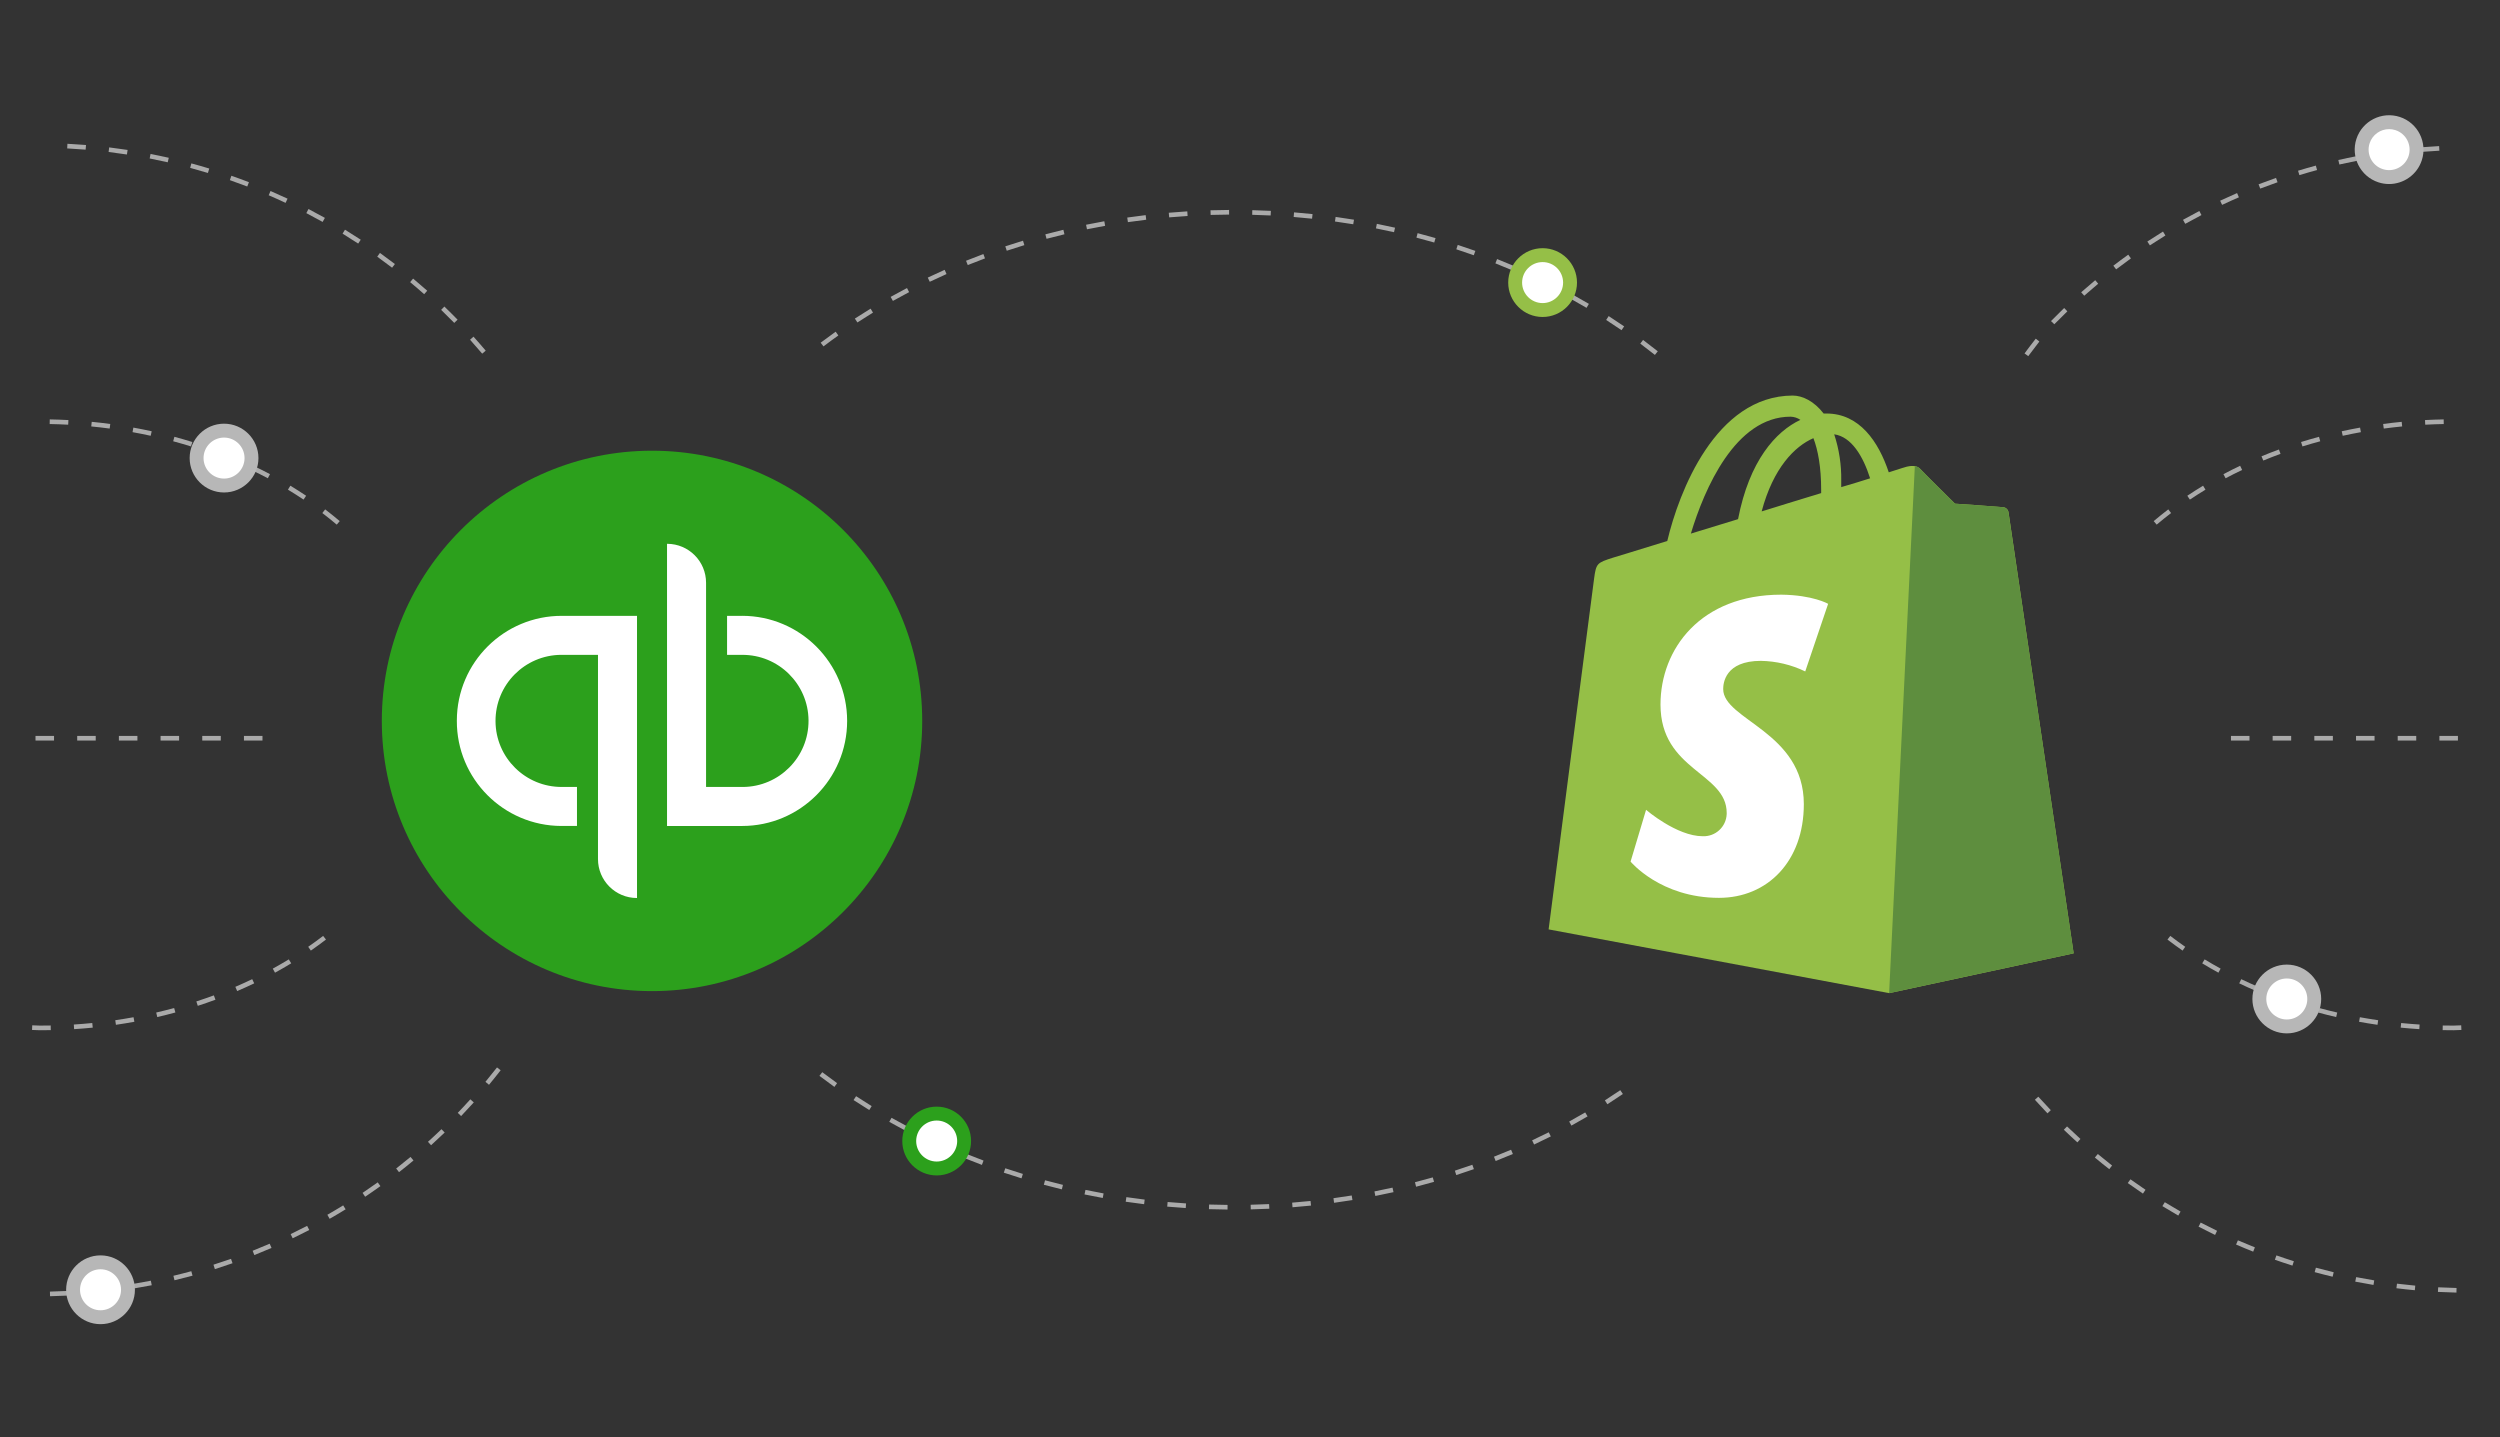 <?xml version="1.0" encoding="UTF-8"?><svg id="a" xmlns="http://www.w3.org/2000/svg" width="1329" height="764" viewBox="0 0 1329 764"><rect x="0" y="0" width="1329" height="764" fill="#333333" stroke="none"/><path d="M1305.846,687.14c-3.296-.072-6.576-.195-9.844-.367l.129-2.447c3.244,.172,6.497,.293,9.768,.365l-.053,2.45Zm-22.119-1.257c-3.28-.303-6.545-.655-9.794-1.059l.301-2.43c3.225,.398,6.461,.749,9.717,1.049l-.225,2.44Zm-21.98-2.813c-3.246-.532-6.478-1.116-9.691-1.749l.474-2.404c3.189,.628,6.392,1.207,9.614,1.734l-.397,2.418Zm-21.721-4.367c-3.198-.761-6.38-1.574-9.543-2.435l.646-2.364c3.134,.854,6.292,1.66,9.466,2.416l-.569,2.383Zm-21.353-5.906c-3.136-.99-6.251-2.027-9.346-3.114l.813-2.311c3.067,1.077,6.158,2.106,9.27,3.087l-.737,2.337Zm-20.879-7.42c-3.057-1.212-6.091-2.47-9.098-3.775l.976-2.246c2.983,1.293,5.992,2.542,9.026,3.744l-.904,2.277Zm-20.262-8.882c-2.954-1.423-5.883-2.891-8.782-4.403l1.134-2.172c2.876,1.5,5.78,2.956,8.71,4.367l-1.062,2.208Zm-19.559-10.3c-2.847-1.63-5.665-3.305-8.452-5.021l1.287-2.086c2.763,1.703,5.557,3.365,8.38,4.981l-1.215,2.127Zm-18.784-11.674c-2.722-1.83-5.416-3.702-8.074-5.616l1.431-1.988c2.639,1.897,5.308,3.755,8.012,5.57l-1.368,2.033Zm-17.911-12.993c-2.586-2.02-5.141-4.081-7.657-6.18l1.569-1.88c2.498,2.082,5.029,4.127,7.595,6.13l-1.507,1.931Zm-16.949-14.245c-2.435-2.2-4.835-4.439-7.198-6.714l1.698-1.766c2.344,2.258,4.725,4.478,7.141,6.661l-1.641,1.818Zm-15.889-15.428c-2.27-2.371-4.505-4.776-6.701-7.216l1.823-1.639c2.177,2.421,4.392,4.807,6.648,7.159l-1.77,1.696Zm3.629-419.471l-1.751-1.71c2.292-2.35,4.624-4.665,6.992-6.941l1.698,1.766c-2.349,2.26-4.662,4.555-6.94,6.886Zm15.911-15.18l-1.627-1.832c2.459-2.179,4.949-4.322,7.476-6.424l1.569,1.883c-2.507,2.086-4.978,4.212-7.418,6.374Zm16.961-14.007l-1.488-1.945c2.607-1.999,5.246-3.958,7.921-5.875l1.426,1.99c-2.651,1.903-5.27,3.845-7.859,5.83Zm17.934-12.761l-1.349-2.045c2.746-1.807,5.519-3.574,8.325-5.298l1.282,2.088c-2.782,1.709-5.536,3.462-8.258,5.255Zm18.805-11.449l-1.196-2.136c2.866-1.608,5.761-3.171,8.684-4.69l1.129,2.175c-2.899,1.507-5.77,3.058-8.617,4.652Zm19.59-10.079l-1.043-2.218c2.976-1.397,5.978-2.75,9.004-4.055l.971,2.249c-3.002,1.295-5.981,2.636-8.933,4.024Zm20.269-8.648l-.88-2.287c3.069-1.182,6.162-2.314,9.279-3.401l.804,2.313c-3.088,1.077-6.158,2.202-9.203,3.374Zm20.815-7.165l-.713-2.344c3.134-.955,6.289-1.861,9.468-2.719l.636,2.366c-3.151,.85-6.282,1.75-9.392,2.697Zm21.245-5.648l-.545-2.387c3.191-.728,6.406-1.407,9.636-2.036l.469,2.404c-3.206,.624-6.392,1.298-9.559,2.019Zm21.592-4.116l-.373-2.421c3.234-.498,6.488-.946,9.755-1.344l.297,2.43c-3.244,.396-6.469,.842-9.679,1.335Zm21.829-2.573l-.201-2.442c3.261-.267,6.538-.486,9.827-.653l.124,2.447c-3.265,.165-6.514,.382-9.751,.648Z" style="fill:#aaa;"/><path d="M1304.215,547.675c-1.931,0-3.818-.02-5.699-.058l.048-2.462c1.895,.038,3.795,.058,5.704,.058,1.351-.042,2.734-.093,4.109-.15l.101,2.46c-1.38,.058-2.772,.108-4.172,.153h-.091Zm-18.107-.577c-3.309-.212-6.639-.483-9.9-.808l.245-2.45c3.229,.321,6.531,.59,9.813,.801l-.159,2.458Zm-22.226-2.314c-3.261-.472-6.56-1.014-9.806-1.606l.443-2.421c3.215,.587,6.485,1.123,9.715,1.592l-.351,2.436Zm-21.971-4.119c-3.234-.749-6.476-1.564-9.635-2.421l.644-2.376c3.131,.849,6.343,1.656,9.549,2.397l-.558,2.4Zm-21.545-5.962c-3.145-1.02-6.305-2.114-9.393-3.252l.851-2.311c3.059,1.128,6.187,2.211,9.301,3.221l-.76,2.342Zm-20.939-7.849c-3.044-1.301-6.091-2.681-9.056-4.101l1.063-2.222c2.936,1.405,5.949,2.771,8.96,4.06l-.967,2.263Zm-20.119-9.771c-2.907-1.593-5.807-3.267-8.613-4.973l1.279-2.104c2.775,1.687,5.641,3.341,8.517,4.918l-1.183,2.159Zm-19.04-11.742c-2.732-1.889-5.437-3.862-8.043-5.864l1.5-1.953c2.573,1.977,5.247,3.925,7.942,5.792l-1.399,2.025Zm-13.774-226.439l-1.592-1.878c2.518-2.133,5.124-4.232,7.753-6.24l1.496,1.957c-2.595,1.981-5.17,4.054-7.656,6.161Zm17.645-13.312l-1.371-2.044c2.72-1.825,5.543-3.624,8.39-5.346l1.274,2.106c-2.813,1.702-5.605,3.481-8.293,5.283Zm18.989-11.344l-1.154-2.176c2.905-1.54,5.894-3.043,8.885-4.467l1.058,2.224c-2.958,1.408-5.915,2.894-8.789,4.418Zm20.03-9.409l-.943-2.275c3.039-1.256,6.158-2.471,9.265-3.609l.846,2.313c-3.075,1.125-6.161,2.328-9.169,3.571Zm20.822-7.513l-.731-2.352c3.14-.976,6.353-1.908,9.546-2.768l.64,2.378c-3.162,.851-6.343,1.773-9.455,2.741Zm21.411-5.658l-.529-2.405c3.201-.702,6.478-1.356,9.746-1.946l.438,2.424c-3.237,.584-6.485,1.232-9.655,1.927Zm21.815-3.838l-.327-2.441c3.246-.435,6.565-.819,9.866-1.141l.24,2.45c-3.273,.32-6.562,.7-9.78,1.131Zm22.05-2.055l-.13-2.46c3.299-.174,6.639-.292,9.929-.352l.043,2.462c-3.258,.059-6.569,.177-9.842,.35Z" style="fill:#aaa;"/><path d="M1306.632,393.673h-9.849v-2.462h9.849v2.462Zm-22.161,0h-9.849v-2.462h9.849v2.462Zm-22.161,0h-9.849v-2.462h9.849v2.462Zm-22.161,0h-9.849v-2.462h9.849v2.462Zm-22.161,0h-9.849v-2.462h9.849v2.462Zm-22.161,0h-9.849v-2.462h9.849v2.462Z" style="fill:#aaa;"/><g><g><path d="M26.596,689.078l-.053-2.462c3.287-.072,6.557-.194,9.818-.367l.13,2.46c-3.285,.173-6.582,.296-9.895,.369Zm22.233-1.264l-.226-2.453c3.273-.302,6.526-.654,9.768-1.054l.303,2.443c-3.265,.405-6.548,.76-9.845,1.064Zm22.094-2.828l-.399-2.431c3.239-.53,6.459-1.112,9.664-1.743l.476,2.417c-3.229,.636-6.478,1.223-9.741,1.758Zm21.834-4.39l-.572-2.395c3.191-.76,6.365-1.57,9.515-2.429l.649,2.376c-3.179,.866-6.377,1.683-9.592,2.448Zm21.464-5.937l-.741-2.349c3.128-.986,6.235-2.021,9.318-3.103l.818,2.323c-3.112,1.092-6.242,2.134-9.395,3.13Zm20.988-7.458l-.909-2.289c3.049-1.208,6.074-2.463,9.073-3.763l.981,2.258c-3.023,1.312-6.072,2.577-9.145,3.795Zm20.367-8.928l-1.068-2.22c2.946-1.419,5.865-2.882,8.755-4.39l1.14,2.183c-2.914,1.52-5.858,2.995-8.827,4.426Zm19.66-10.353l-1.222-2.138c2.837-1.624,5.646-3.293,8.423-5.006l1.294,2.097c-2.801,1.726-5.634,3.409-8.495,5.047Zm18.881-11.735l-1.375-2.044c2.717-1.825,5.401-3.692,8.053-5.599l1.438,1.998c-2.671,1.924-5.379,3.805-8.116,5.645Zm18.003-13.061l-1.515-1.94c2.58-2.014,5.124-4.069,7.635-6.162l1.577,1.89c-2.53,2.11-5.098,4.182-7.697,6.212Zm17.037-14.318l-1.65-1.827c2.429-2.194,4.821-4.426,7.178-6.696l1.707,1.775c-2.376,2.287-4.788,4.537-7.236,6.749Zm15.972-15.507l-1.779-1.705c2.268-2.364,4.494-4.762,6.682-7.196l1.832,1.647c-2.207,2.453-4.453,4.871-6.735,7.253Zm14.822-16.62l-1.895-1.573c2.09-2.52,4.141-5.075,6.151-7.661l1.943,1.51c-2.025,2.608-4.09,5.182-6.199,7.724Zm-3.621-388.666c-2.114-2.502-4.263-4.97-6.454-7.403l1.827-1.647c2.21,2.451,4.379,4.939,6.507,7.46l-1.88,1.589Zm-14.848-16.36c-2.289-2.343-4.614-4.651-6.976-6.922l1.707-1.775c2.381,2.288,4.725,4.614,7.029,6.977l-1.76,1.719Zm-15.996-15.258c-2.453-2.174-4.937-4.31-7.457-6.407l1.577-1.892c2.539,2.114,5.043,4.267,7.514,6.458l-1.635,1.842Zm-17.049-14.078c-2.602-1.995-5.235-3.947-7.899-5.86l1.433-2.001c2.688,1.927,5.341,3.897,7.962,5.906l-1.496,1.955Zm-18.027-12.828c-2.736-1.802-5.504-3.564-8.301-5.283l1.289-2.098c2.821,1.732,5.608,3.508,8.368,5.325l-1.356,2.056Zm-18.903-11.51c-2.861-1.601-5.747-3.161-8.662-4.676l1.135-2.186c2.938,1.527,5.848,3.098,8.729,4.714l-1.202,2.147Zm-19.692-10.131c-2.967-1.395-5.961-2.743-8.979-4.045l.976-2.26c3.042,1.312,6.06,2.671,9.051,4.076l-1.048,2.229Zm-20.374-8.693c-3.061-1.178-6.146-2.31-9.251-3.392l.808-2.325c3.133,1.092,6.242,2.23,9.328,3.418l-.885,2.299Zm-20.92-7.202c-3.126-.952-6.274-1.856-9.441-2.711l.64-2.378c3.196,.862,6.367,1.773,9.518,2.733l-.717,2.357Zm-21.355-5.677c-3.184-.725-6.387-1.402-9.609-2.03l.471-2.417c3.246,.632,6.478,1.314,9.686,2.046l-.548,2.4Zm-21.706-4.136c-3.227-.495-6.468-.944-9.729-1.342l.298-2.443c3.285,.4,6.555,.851,9.806,1.351l-.375,2.433Zm-21.942-2.586c-3.253-.268-6.519-.486-9.801-.652l.125-2.46c3.306,.168,6.601,.388,9.878,.656l-.202,2.455Z" style="fill:#aaa;"/><path d="M21.241,547.675c-1.438-.044-2.83-.095-4.21-.153l.101-2.46c1.375,.058,2.758,.108,4.148,.15,1.871,0,3.77-.019,5.665-.058l.048,2.462c-1.909,.038-3.828,.058-5.752,.058Zm18.16-.577l-.159-2.458c3.282-.21,6.584-.48,9.813-.801l.245,2.45c-3.261,.325-6.591,.596-9.9,.808Zm22.224-2.313l-.351-2.436c3.229-.469,6.5-1.005,9.715-1.592l.443,2.421c-3.246,.593-6.545,1.134-9.806,1.606Zm21.973-4.119l-.558-2.4c3.205-.742,6.418-1.549,9.549-2.397l.644,2.376c-3.16,.857-6.401,1.672-9.635,2.421Zm21.545-5.963l-.76-2.342c3.114-1.01,6.242-2.093,9.301-3.221l.851,2.311c-3.087,1.139-6.247,2.233-9.393,3.252Zm20.939-7.848l-.967-2.263c3.011-1.289,6.024-2.655,8.96-4.06l1.063,2.222c-2.965,1.42-6.012,2.8-9.056,4.101Zm20.115-9.772l-1.183-2.159c2.876-1.576,5.742-3.231,8.517-4.918l1.279,2.104c-2.806,1.706-5.706,3.38-8.613,4.973Zm19.042-11.742l-1.399-2.025c2.696-1.866,5.37-3.815,7.942-5.792l1.5,1.953c-2.607,2.002-5.312,3.975-8.043,5.864Zm13.776-226.439c-2.486-2.106-5.062-4.179-7.656-6.161l1.496-1.957c2.628,2.008,5.235,4.107,7.753,6.24l-1.592,1.878Zm-17.645-13.313c-2.688-1.802-5.48-3.58-8.293-5.283l1.274-2.106c2.847,1.722,5.67,3.52,8.39,5.346l-1.371,2.044Zm-18.992-11.344c-2.873-1.524-5.831-3.011-8.789-4.418l1.058-2.224c2.991,1.423,5.98,2.926,8.885,4.467l-1.154,2.176Zm-20.03-9.408c-3.008-1.243-6.093-2.446-9.169-3.571l.846-2.313c3.107,1.139,6.226,2.353,9.265,3.609l-.943,2.275Zm-20.822-7.513c-3.112-.968-6.293-1.89-9.455-2.741l.64-2.378c3.193,.86,6.406,1.791,9.546,2.768l-.731,2.352Zm-21.411-5.658c-3.169-.695-6.418-1.343-9.655-1.927l.438-2.424c3.268,.59,6.545,1.244,9.746,1.946l-.529,2.405Zm-21.815-3.838c-3.217-.432-6.507-.812-9.78-1.131l.24-2.45c3.301,.322,6.62,.706,9.866,1.141l-.327,2.441Zm-22.05-2.055c-3.273-.173-6.584-.291-9.842-.35l.043-2.462c3.289,.06,6.63,.178,9.929,.352l-.13,2.46Z" style="fill:#aaa;"/><path d="M139.531,393.673h-9.849v-2.462h9.849v2.462Zm-22.161,0h-9.849v-2.462h9.849v2.462Zm-22.161,0h-9.849v-2.462h9.849v2.462Zm-22.161,0h-9.849v-2.462h9.849v2.462Zm-22.161,0h-9.849v-2.462h9.849v2.462Zm-22.161,0h-9.849v-2.462h9.849v2.462Z" style="fill:#aaa;"/></g><path d="M652.555,642.994c-3.304-.026-6.598-.094-9.878-.203l.082-2.46c3.261,.107,6.531,.174,9.816,.201l-.019,2.462Zm12.345-.088l-.058-2.462c3.285-.074,6.555-.189,9.813-.344l.115,2.46c-3.277,.155-6.567,.272-9.871,.346Zm-34.559-.713c-3.297-.212-6.579-.463-9.849-.754l.216-2.453c3.251,.289,6.514,.54,9.792,.749l-.159,2.458Zm56.754-.409l-.192-2.455c3.275-.257,6.533-.555,9.777-.894l.255,2.45c-3.263,.339-6.545,.64-9.84,.899Zm-78.886-1.636c-3.28-.398-6.543-.837-9.792-1.314l.358-2.436c3.227,.475,6.471,.91,9.732,1.304l-.298,2.446Zm100.985-.739l-.332-2.441c3.256-.441,6.49-.926,9.71-1.449l.394,2.431c-3.239,.525-6.497,1.012-9.772,1.458Zm-122.963-2.567c-3.251-.587-6.483-1.212-9.7-1.877l.5-2.412c3.193,.66,6.406,1.283,9.638,1.865l-.438,2.424Zm144.891-1.068l-.471-2.417c3.222-.63,6.425-1.301,9.609-2.01l.534,2.402c-3.203,.714-6.425,1.39-9.671,2.025Zm-166.64-3.511c-3.213-.775-6.406-1.591-9.575-2.443l.64-2.378c3.15,.848,6.319,1.658,9.513,2.429l-.577,2.393Zm188.321-1.399l-.616-2.385c3.184-.818,6.341-1.677,9.474-2.574l.678,2.366c-3.157,.904-6.334,1.769-9.537,2.593Zm-209.767-4.458c-3.16-.966-6.295-1.971-9.412-3.014l.784-2.335c3.092,1.036,6.209,2.034,9.349,2.995l-.721,2.354Zm231.12-1.734l-.755-2.342c3.124-1.01,6.223-2.057,9.299-3.143l.818,2.323c-3.095,1.093-6.213,2.147-9.361,3.162Zm-252.173-5.408c-3.097-1.157-6.165-2.353-9.21-3.588l.928-2.282c3.02,1.228,6.069,2.414,9.142,3.564l-.861,2.306Zm273.11-2.068l-.899-2.292c3.059-1.199,6.086-2.436,9.087-3.71l.962,2.265c-3.02,1.284-6.072,2.531-9.15,3.737Zm-293.684-6.363c-3.015-1.349-6.004-2.736-8.964-4.16l1.068-2.22c2.941,1.414,5.906,2.792,8.902,4.131l-1.005,2.248Zm314.116-2.403l-1.044-2.232c2.974-1.389,5.918-2.815,8.832-4.279l1.106,2.2c-2.934,1.474-5.901,2.912-8.895,4.31Zm-334.115-7.319c-2.924-1.541-5.817-3.119-8.678-4.734l1.212-2.145c2.837,1.603,5.711,3.171,8.616,4.7l-1.149,2.179Zm353.946-2.74l-1.183-2.159c2.876-1.579,5.721-3.195,8.529-4.848l1.25,2.123c-2.833,1.665-5.697,3.293-8.597,4.884Zm-373.262-8.272c-2.818-1.732-5.598-3.502-8.342-5.308l1.351-2.056c2.724,1.791,5.485,3.547,8.279,5.267l-1.289,2.097Zm392.389-3.073l-1.327-2.075c2.765-1.767,5.492-3.572,8.183-5.413l1.39,2.032c-2.71,1.855-5.461,3.674-8.245,5.456Zm-410.919-9.224c-2.688-1.923-5.338-3.882-7.952-5.876l1.496-1.957c2.59,1.979,5.22,3.922,7.89,5.83l-1.433,2.003ZM879.739,188.67c-2.549-2.033-5.139-4.031-7.767-5.996l1.476-1.972c2.647,1.979,5.256,3.994,7.825,6.042l-1.534,1.926Zm-441.979-4.53l-1.491-1.962c2.619-1.986,5.273-3.938,7.969-5.855l1.428,2.008c-2.676,1.901-5.312,3.838-7.906,5.81Zm424.25-8.61c-2.688-1.847-5.41-3.66-8.171-5.436l1.332-2.07c2.78,1.79,5.526,3.615,8.233,5.476l-1.395,2.03Zm-406.218-4.111l-1.347-2.061c2.748-1.799,5.533-3.56,8.354-5.285l1.284,2.099c-2.797,1.713-5.562,3.463-8.291,5.247Zm387.611-7.766c-2.806-1.659-5.646-3.282-8.517-4.869l1.188-2.155c2.895,1.597,5.754,3.232,8.585,4.905l-1.255,2.119Zm-368.739-3.683l-1.207-2.147c2.864-1.609,5.759-3.18,8.69-4.712l1.14,2.181c-2.907,1.522-5.783,3.082-8.623,4.678Zm349.377-6.917c-2.912-1.472-5.85-2.905-8.823-4.301l1.048-2.229c2.991,1.405,5.954,2.851,8.885,4.332l-1.111,2.198Zm-329.784-3.257l-1.063-2.222c2.96-1.417,5.954-2.798,8.974-4.14l1,2.251c-3.001,1.332-5.971,2.703-8.912,4.111Zm309.771-6.066c-2.999-1.282-6.024-2.526-9.078-3.732l.904-2.289c3.073,1.213,6.122,2.467,9.14,3.756l-.967,2.265Zm-289.565-2.828l-.919-2.284c3.044-1.226,6.117-2.417,9.219-3.566l.856,2.308c-3.083,1.142-6.132,2.323-9.157,3.542Zm269.003-5.213c-3.071-1.093-6.17-2.147-9.291-3.163l.76-2.342c3.145,1.023,6.264,2.085,9.359,3.185l-.827,2.321Zm-248.275-2.4l-.779-2.337c3.116-1.036,6.254-2.034,9.416-2.994l.717,2.357c-3.143,.952-6.262,1.943-9.354,2.974Zm227.254-4.362c-3.133-.905-6.288-1.77-9.467-2.597l.62-2.383c3.198,.832,6.377,1.704,9.53,2.614l-.683,2.366Zm-206.103-1.977l-.635-2.378c3.172-.848,6.367-1.656,9.58-2.424l.572,2.395c-3.193,.763-6.365,1.567-9.518,2.407Zm184.714-3.514c-3.179-.717-6.382-1.393-9.602-2.031l.476-2.415c3.244,.641,6.466,1.323,9.669,2.044l-.543,2.402Zm-163.219-1.55l-.495-2.412c3.217-.659,6.452-1.278,9.705-1.856l.433,2.424c-3.234,.576-6.449,1.19-9.643,1.844Zm141.541-2.67c-3.217-.528-6.454-1.018-9.705-1.469l.337-2.438c3.275,.453,6.531,.946,9.768,1.479l-.399,2.429Zm-119.786-1.129l-.351-2.436c3.249-.471,6.514-.902,9.794-1.292l.293,2.446c-3.261,.388-6.507,.816-9.736,1.283Zm97.899-1.832c-3.246-.344-6.505-.648-9.775-.913l.197-2.455c3.294,.267,6.572,.574,9.837,.92l-.26,2.448Zm-75.96-.709l-.212-2.453c3.268-.285,6.55-.529,9.849-.733l.154,2.458c-3.28,.203-6.543,.446-9.792,.729Zm53.943-.999c-3.261-.162-6.531-.284-9.813-.364l.062-2.462c3.301,.083,6.591,.204,9.871,.367l-.12,2.46Zm-31.895-.297l-.077-2.462c3.277-.101,6.569-.161,9.871-.181l.014,2.462c-3.282,.02-6.55,.081-9.809,.181Z" style="fill:#aaa;"/></g><g><circle cx="53.441" cy="685.643" r="14.592" style="fill:#fff;"/><path d="M53.441,703.927c-10.083,0-18.285-8.202-18.285-18.285s8.202-18.285,18.285-18.285,18.285,8.202,18.285,18.285-8.202,18.285-18.285,18.285Zm0-29.183c-6.009,0-10.898,4.889-10.898,10.898s4.889,10.898,10.898,10.898,10.898-4.889,10.898-10.898-4.889-10.898-10.898-10.898Z" style="fill:#b7b7b7;"/></g><g><circle cx="119.103" cy="243.517" r="14.592" style="fill:#fff;"/><path d="M119.104,261.801c-10.083,0-18.287-8.202-18.287-18.285s8.205-18.285,18.287-18.285,18.285,8.202,18.285,18.285-8.202,18.285-18.285,18.285Zm0-29.183c-6.012,0-10.9,4.889-10.9,10.898s4.889,10.898,10.9,10.898,10.898-4.889,10.898-10.898-4.889-10.898-10.898-10.898Z" style="fill:#b7b7b7;"/></g><g><circle cx="1270.043" cy="79.543" r="14.592" style="fill:#fff;"/><path d="M1270.03,97.83c-1.888,0-3.804-.295-5.692-.914-9.578-3.146-14.812-13.5-11.667-23.078,3.145-9.579,13.502-14.809,23.077-11.667,9.578,3.145,14.812,13.497,11.667,23.077v.001c-2.525,7.69-9.7,12.581-17.385,12.581Zm.022-29.186c-4.583,0-8.856,2.914-10.364,7.499-1.873,5.709,1.246,11.88,6.954,13.754,5.711,1.877,11.879-1.243,13.757-6.954,1.873-5.71-1.246-11.879-6.954-13.753-1.125-.37-2.268-.546-3.393-.546Z" style="fill:#b7b7b7;"/></g><g><circle cx="1215.662" cy="531.063" r="14.592" style="fill:#fff;"/><path d="M1215.662,549.347c-10.083,0-18.285-8.202-18.285-18.285s8.202-18.285,18.285-18.285,18.285,8.202,18.285,18.285-8.202,18.285-18.285,18.285Zm0-29.183c-6.009,0-10.898,4.889-10.898,10.898s4.889,10.898,10.898,10.898,10.898-4.889,10.898-10.898-4.889-10.898-10.898-10.898Z" style="fill:#b7b7b7;"/></g><g><circle cx="820.047" cy="150.222" r="14.592" style="fill:#fff;"/><path d="M820.047,168.507c-10.083,0-18.285-8.202-18.285-18.285s8.202-18.286,18.285-18.286,18.285,8.203,18.285,18.286-8.202,18.285-18.285,18.285Zm0-29.184c-6.009,0-10.898,4.89-10.898,10.899s4.889,10.898,10.898,10.898,10.898-4.889,10.898-10.898-4.889-10.899-10.898-10.899Z" style="fill:#95bf47;"/></g><g style="isolation:isolate;"><circle cx="497.938" cy="606.574" r="14.592" style="fill:#fff;"/><path d="M497.938,624.86c-10.083,0-18.285-8.203-18.285-18.286s8.202-18.285,18.285-18.285,18.285,8.202,18.285,18.285-8.202,18.286-18.285,18.286Zm0-29.184c-6.009,0-10.898,4.889-10.898,10.898s4.889,10.899,10.898,10.899,10.898-4.89,10.898-10.899-4.889-10.898-10.898-10.898Z" style="fill:#2ca01c;"/></g><g id="b"><path id="c" d="M1067.716,272.241c-.234-1.41-1.388-2.485-2.811-2.62-1.12-.186-25.646-1.872-25.646-1.872,0,0-17.032-16.848-18.717-18.72-1.872-1.872-5.429-1.311-6.926-.937-.188,0-3.743,1.123-9.546,2.995-5.429-16.286-15.536-31.263-33.134-31.263h-1.497c-5.054-6.55-11.232-9.545-16.474-9.545-40.995,.188-60.464,51.292-66.642,77.313-15.912,4.866-27.145,8.423-28.642,8.801-8.798,2.811-9.174,2.995-10.295,11.42-.937,6.549-24.149,186.256-24.149,186.256l181.02,33.883,98.098-21.158c-.007-.18-34.451-232.867-34.638-234.552Zm-73.569-17.97c-4.492,1.497-9.734,2.995-15.35,4.68v-3.37c.15-8.388-1.115-16.742-3.743-24.709,9.172,1.306,15.35,11.606,19.093,23.4Zm-30.138-21.34c2.434,6.362,4.118,15.35,4.118,27.521v1.685c-9.921,2.995-20.778,6.362-31.637,9.734,6.179-23.216,17.597-34.635,27.519-38.94Zm-12.168-11.42c1.874,.04,3.695,.625,5.241,1.685-13.109,6.17-27.143,21.715-33.133,52.789-8.611,2.62-17.223,5.242-25.084,7.675,7.112-23.587,23.587-62.15,52.976-62.15Z" style="fill:#95bf47;"/><path id="d" d="M1064.908,269.621c-1.123-.188-25.646-1.872-25.646-1.872,0,0-17.035-16.848-18.72-18.72-.688-.709-1.632-1.114-2.62-1.123l-13.666,280.047,98.098-21.158s-34.451-232.868-34.638-234.366c-.224-1.448-1.36-2.584-2.808-2.808Z" style="fill:#5e8e3e;"/><path id="e" d="M971.833,320.99l-12.168,35.943c-7.361-3.563-15.409-5.482-23.587-5.622-19.087,0-20.029,11.985-20.029,14.975,0,16.474,42.869,22.651,42.869,61.213,0,30.332-19.281,49.795-45.115,49.795-31.076,.007-46.988-19.275-46.988-19.275l8.237-27.521s16.286,14.04,30.138,14.04c6.758,.264,12.452-5,12.716-11.759,.008-.199,.011-.397,.009-.596,0-21.528-35.193-22.463-35.193-57.657,.004-29.573,21.345-58.402,64.214-58.402,16.847,.188,24.897,4.866,24.897,4.866Z" style="fill:#fff;"/></g><g><circle cx="346.613" cy="383.232" r="143.639" style="fill:#2ca01c;"/><path d="M242.856,383.232c-.071,30.775,24.819,55.78,55.594,55.851h8.27v-20.741h-7.979c-19.393,.117-35.21-15.509-35.327-34.903-.117-19.393,15.509-35.21,34.903-35.327,.141-.001,.283-.001,.424,0h19.146v108.525c-.022,11.435,9.23,20.723,20.665,20.746h.082v-150.003h-39.894c-30.775-.087-55.793,24.791-55.88,55.565v.015c-.004,.09-.006,.181-.005,.272Zm151.63-55.851h-7.979v20.741h7.979c19.393-.117,35.21,15.509,35.327,34.903,.117,19.393-15.509,35.21-34.903,35.327-.141,.001-.283,.001-.424,0h-19.143v-108.516c.023-11.435-9.229-20.723-20.664-20.746h-.088v150.004h39.894c30.85-.004,55.855-25.017,55.851-55.867-.004-30.844-25.007-55.846-55.851-55.851v.005Z" style="fill:#fff;"/></g><path d="M1078.22,189.331l-1.972-1.45c1.942-2.647,3.93-5.263,5.958-7.847l1.928,1.512c-2.012,2.564-3.983,5.16-5.914,7.785Z" style="fill:#aaa;"/></svg>